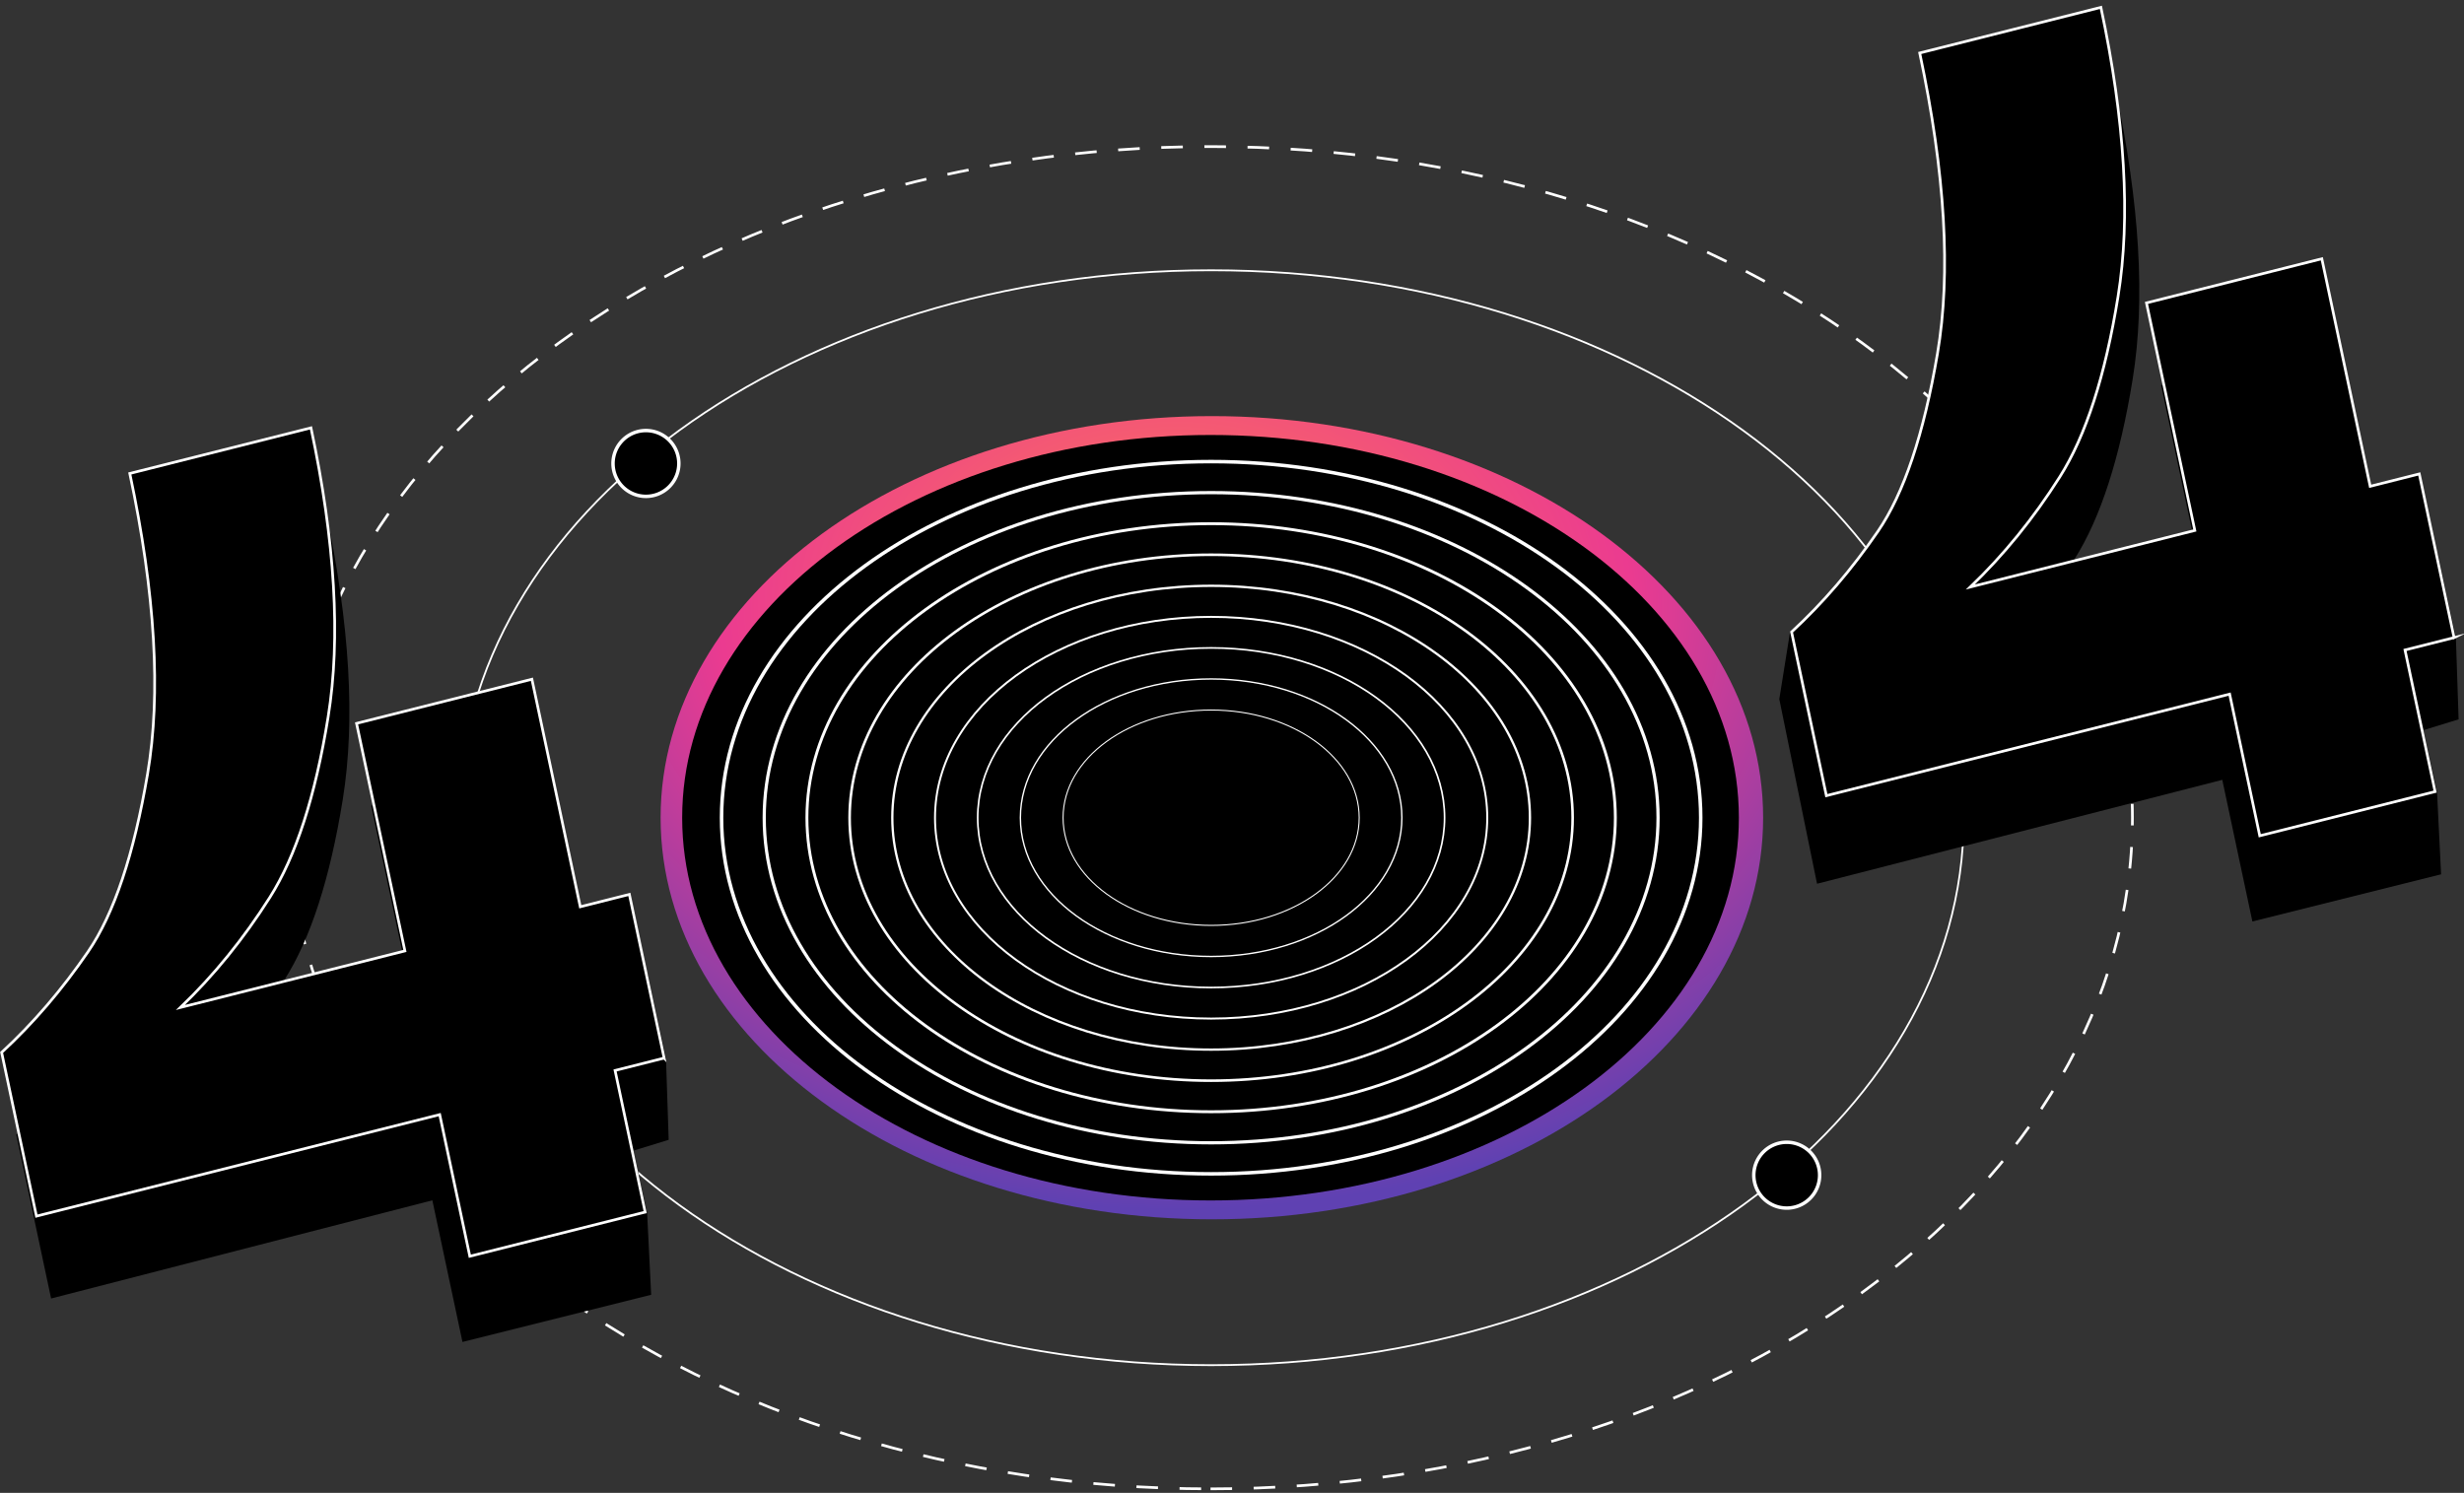 <svg xmlns="http://www.w3.org/2000/svg" width="571" height="346" fill="none"><rect width="100%" height="100%" fill="#333333" stroke="none"/><path stroke="#fff" stroke-linejoin="round" stroke-width=".419" d="M280.664 316.398c96.322 0 174.406-56.806 174.406-126.88s-78.084-126.88-174.406-126.88-174.407 56.806-174.407 126.88 78.085 126.88 174.407 126.88Z"/><path stroke="#fff" stroke-dasharray="5 5" stroke-miterlimit="10" stroke-width=".625" d="M280.521 345.065c117.992 0 213.643-69.641 213.643-155.547 0-85.906-95.651-155.547-213.643-155.547S66.877 103.612 66.877 189.518c0 85.906 95.652 155.547 213.644 155.547Z"/><path fill="url(#a)" d="M280.833 282.596c70.554 0 127.749-41.672 127.749-93.078 0-51.406-57.195-93.079-127.749-93.079s-127.749 41.673-127.749 93.079c0 51.406 57.195 93.078 127.749 93.078Z"/><path fill="#000" d="M280.521 278.224c67.621 0 122.439-39.715 122.439-88.706s-54.818-88.706-122.439-88.706-122.439 39.715-122.439 88.706 54.818 88.706 122.439 88.706Z"/><path fill="#000" stroke="#fff" stroke-miterlimit="10" stroke-width=".812" d="M280.664 272.058c62.66 0 113.456-36.954 113.456-82.539 0-45.586-50.796-82.54-113.456-82.54-62.66 0-113.456 36.954-113.456 82.54 0 45.585 50.796 82.539 113.456 82.539Z"/><path fill="#000" stroke="#fff" stroke-miterlimit="10" stroke-width=".743" d="M280.664 264.861c57.199 0 103.567-33.732 103.567-75.344 0-41.611-46.368-75.343-103.567-75.343-57.198 0-103.567 33.732-103.567 75.343 0 41.612 46.369 75.344 103.567 75.344Z"/><path fill="#000" stroke="#fff" stroke-miterlimit="10" stroke-width=".668" d="M280.664 257.665c51.734 0 93.672-30.51 93.672-68.147 0-37.636-41.938-68.147-93.672-68.147-51.733 0-93.672 30.511-93.672 68.147 0 37.637 41.939 68.147 93.672 68.147Z"/><path fill="#000" stroke="#fff" stroke-miterlimit="10" stroke-width=".6" d="M280.664 250.462c46.269 0 83.777-27.285 83.777-60.944 0-33.659-37.508-60.945-83.777-60.945s-83.777 27.286-83.777 60.945 37.508 60.944 83.777 60.944Z"/><path fill="#000" stroke="#fff" stroke-miterlimit="10" stroke-width=".531" d="M280.664 243.266c40.804 0 73.882-24.064 73.882-53.748 0-29.685-33.078-53.748-73.882-53.748s-73.882 24.063-73.882 53.748c0 29.684 33.078 53.748 73.882 53.748Z"/><path fill="#000" stroke="#fff" stroke-miterlimit="10" stroke-width=".456" d="M280.664 236.07c35.339 0 63.987-20.842 63.987-46.551 0-25.71-28.648-46.552-63.987-46.552s-63.987 20.842-63.987 46.552c0 25.709 28.648 46.551 63.987 46.551Z"/><path fill="#000" stroke="#fff" stroke-miterlimit="10" stroke-width=".387" d="M280.664 228.874c29.877 0 54.098-17.62 54.098-39.356 0-21.735-24.221-39.355-54.098-39.355-29.878 0-54.098 17.62-54.098 39.355 0 21.736 24.22 39.356 54.098 39.356Z"/><path fill="#000" stroke="#fff" stroke-miterlimit="10" stroke-width=".319" d="M280.664 221.677c24.413 0 44.203-14.398 44.203-32.159s-19.79-32.159-44.203-32.159c-24.412 0-44.203 14.398-44.203 32.159s19.791 32.159 44.203 32.159Z"/><path fill="#000" stroke="#fff" stroke-miterlimit="10" stroke-width=".244" d="M280.664 214.474c18.948 0 34.308-11.173 34.308-24.956s-15.36-24.956-34.308-24.956c-18.947 0-34.308 11.173-34.308 24.956s15.361 24.956 34.308 24.956Z"/><path fill="#000" d="m154.958 264.168-8.121 2.499 3.124 14.367.937 19.053-43.728 10.932-6.978-32.827-88.35 22.757-8.064-37.937c7.315-6.753 13.987-14.53 20.015-23.326 6.022-8.789 10.626-22.52 13.793-41.173 3.167-18.659 1.799-41.885-4.11-69.69l41.985-10.576c5.603 26.368 6.927 48.713 3.973 67.035-2.955 18.322-7.459 32.259-13.519 41.817-6.059 9.558-12.956 18.053-20.695 25.481l52.011-13.1-11.207-52.736 40.636-10.232 12.106 52.217 11.376-2.867 4.192 19.565.624 18.741Z"/><path fill="#000" stroke="#fff" stroke-miterlimit="10" stroke-width=".625" d="m153.909 245.228-11.376 2.867 6.978 32.828-40.636 10.232-6.978-32.827L8.444 281.86.38 243.922c7.315-6.753 13.987-14.53 20.015-23.325 6.022-8.79 10.626-22.52 13.794-41.174 3.167-18.659 1.799-41.885-4.111-69.69l41.985-10.576c5.604 26.368 6.928 48.713 3.973 67.035-2.954 18.323-7.459 32.259-13.518 41.817-6.06 9.558-12.956 18.054-20.696 25.481l52.012-13.1-11.207-52.736 40.636-10.232 11.207 52.736 11.375-2.867 8.065 37.937Z"/><path fill="#000" d="m569.751 166.717-8.121 2.498 3.123 14.368.937 19.053-43.728 10.932-6.977-32.827-93.91 24.082-8.745-42.792 2.498-15.617c7.315-6.753 17.729 4.617 23.757-4.179 6.022-8.789 10.626-22.52 13.793-41.173 3.168-18.66 1.8-41.885-4.11-69.69l41.985-10.576c5.604 26.368 6.928 48.713 3.973 67.035-2.954 18.322-7.458 32.259-13.518 41.817-6.059 9.557-12.956 18.053-20.696 25.481l52.012-13.1-11.207-52.736 40.636-10.233 12.106 52.218 11.376-2.867 4.191 19.565.625 18.741Z"/><path fill="#000" stroke="#fff" stroke-miterlimit="10" stroke-width=".625" d="m568.701 147.777-11.375 2.867 6.978 32.827-40.636 10.233-6.978-32.828-93.453 23.532-8.065-37.937c7.315-6.753 13.987-14.53 20.015-23.326 6.022-8.789 10.626-22.52 13.793-41.173 3.167-18.66 1.799-41.885-4.11-69.69l41.985-10.576c5.603 26.368 6.928 48.713 3.973 67.035-2.955 18.322-7.459 32.259-13.518 41.817-6.06 9.558-12.956 18.053-20.696 25.481l52.011-13.1-11.207-52.736 40.636-10.232 11.207 52.736 11.376-2.868 8.064 37.938Z"/><path fill="#000" stroke="#fff" stroke-width=".8" d="M157.313 107.416a7.63 7.63 0 0 1-7.627 7.627 7.63 7.63 0 0 1-7.627-7.627 7.63 7.63 0 0 1 7.627-7.628 7.63 7.63 0 0 1 7.627 7.628Zm264.362 164.948a7.63 7.63 0 0 1-7.628 7.627 7.63 7.63 0 0 1-7.627-7.627 7.63 7.63 0 0 1 7.627-7.628 7.63 7.63 0 0 1 7.628 7.628Z"/><defs><radialGradient id="a" cx="0" cy="0" r="1" gradientTransform="matrix(191.323 0 0 139.399 272.349 140.486)" gradientUnits="userSpaceOnUse"><stop stop-color="#FF7D51"/><stop offset=".55" stop-color="#EB3B90"/><stop offset="1" stop-color="#5F41B2"/></radialGradient></defs></svg>